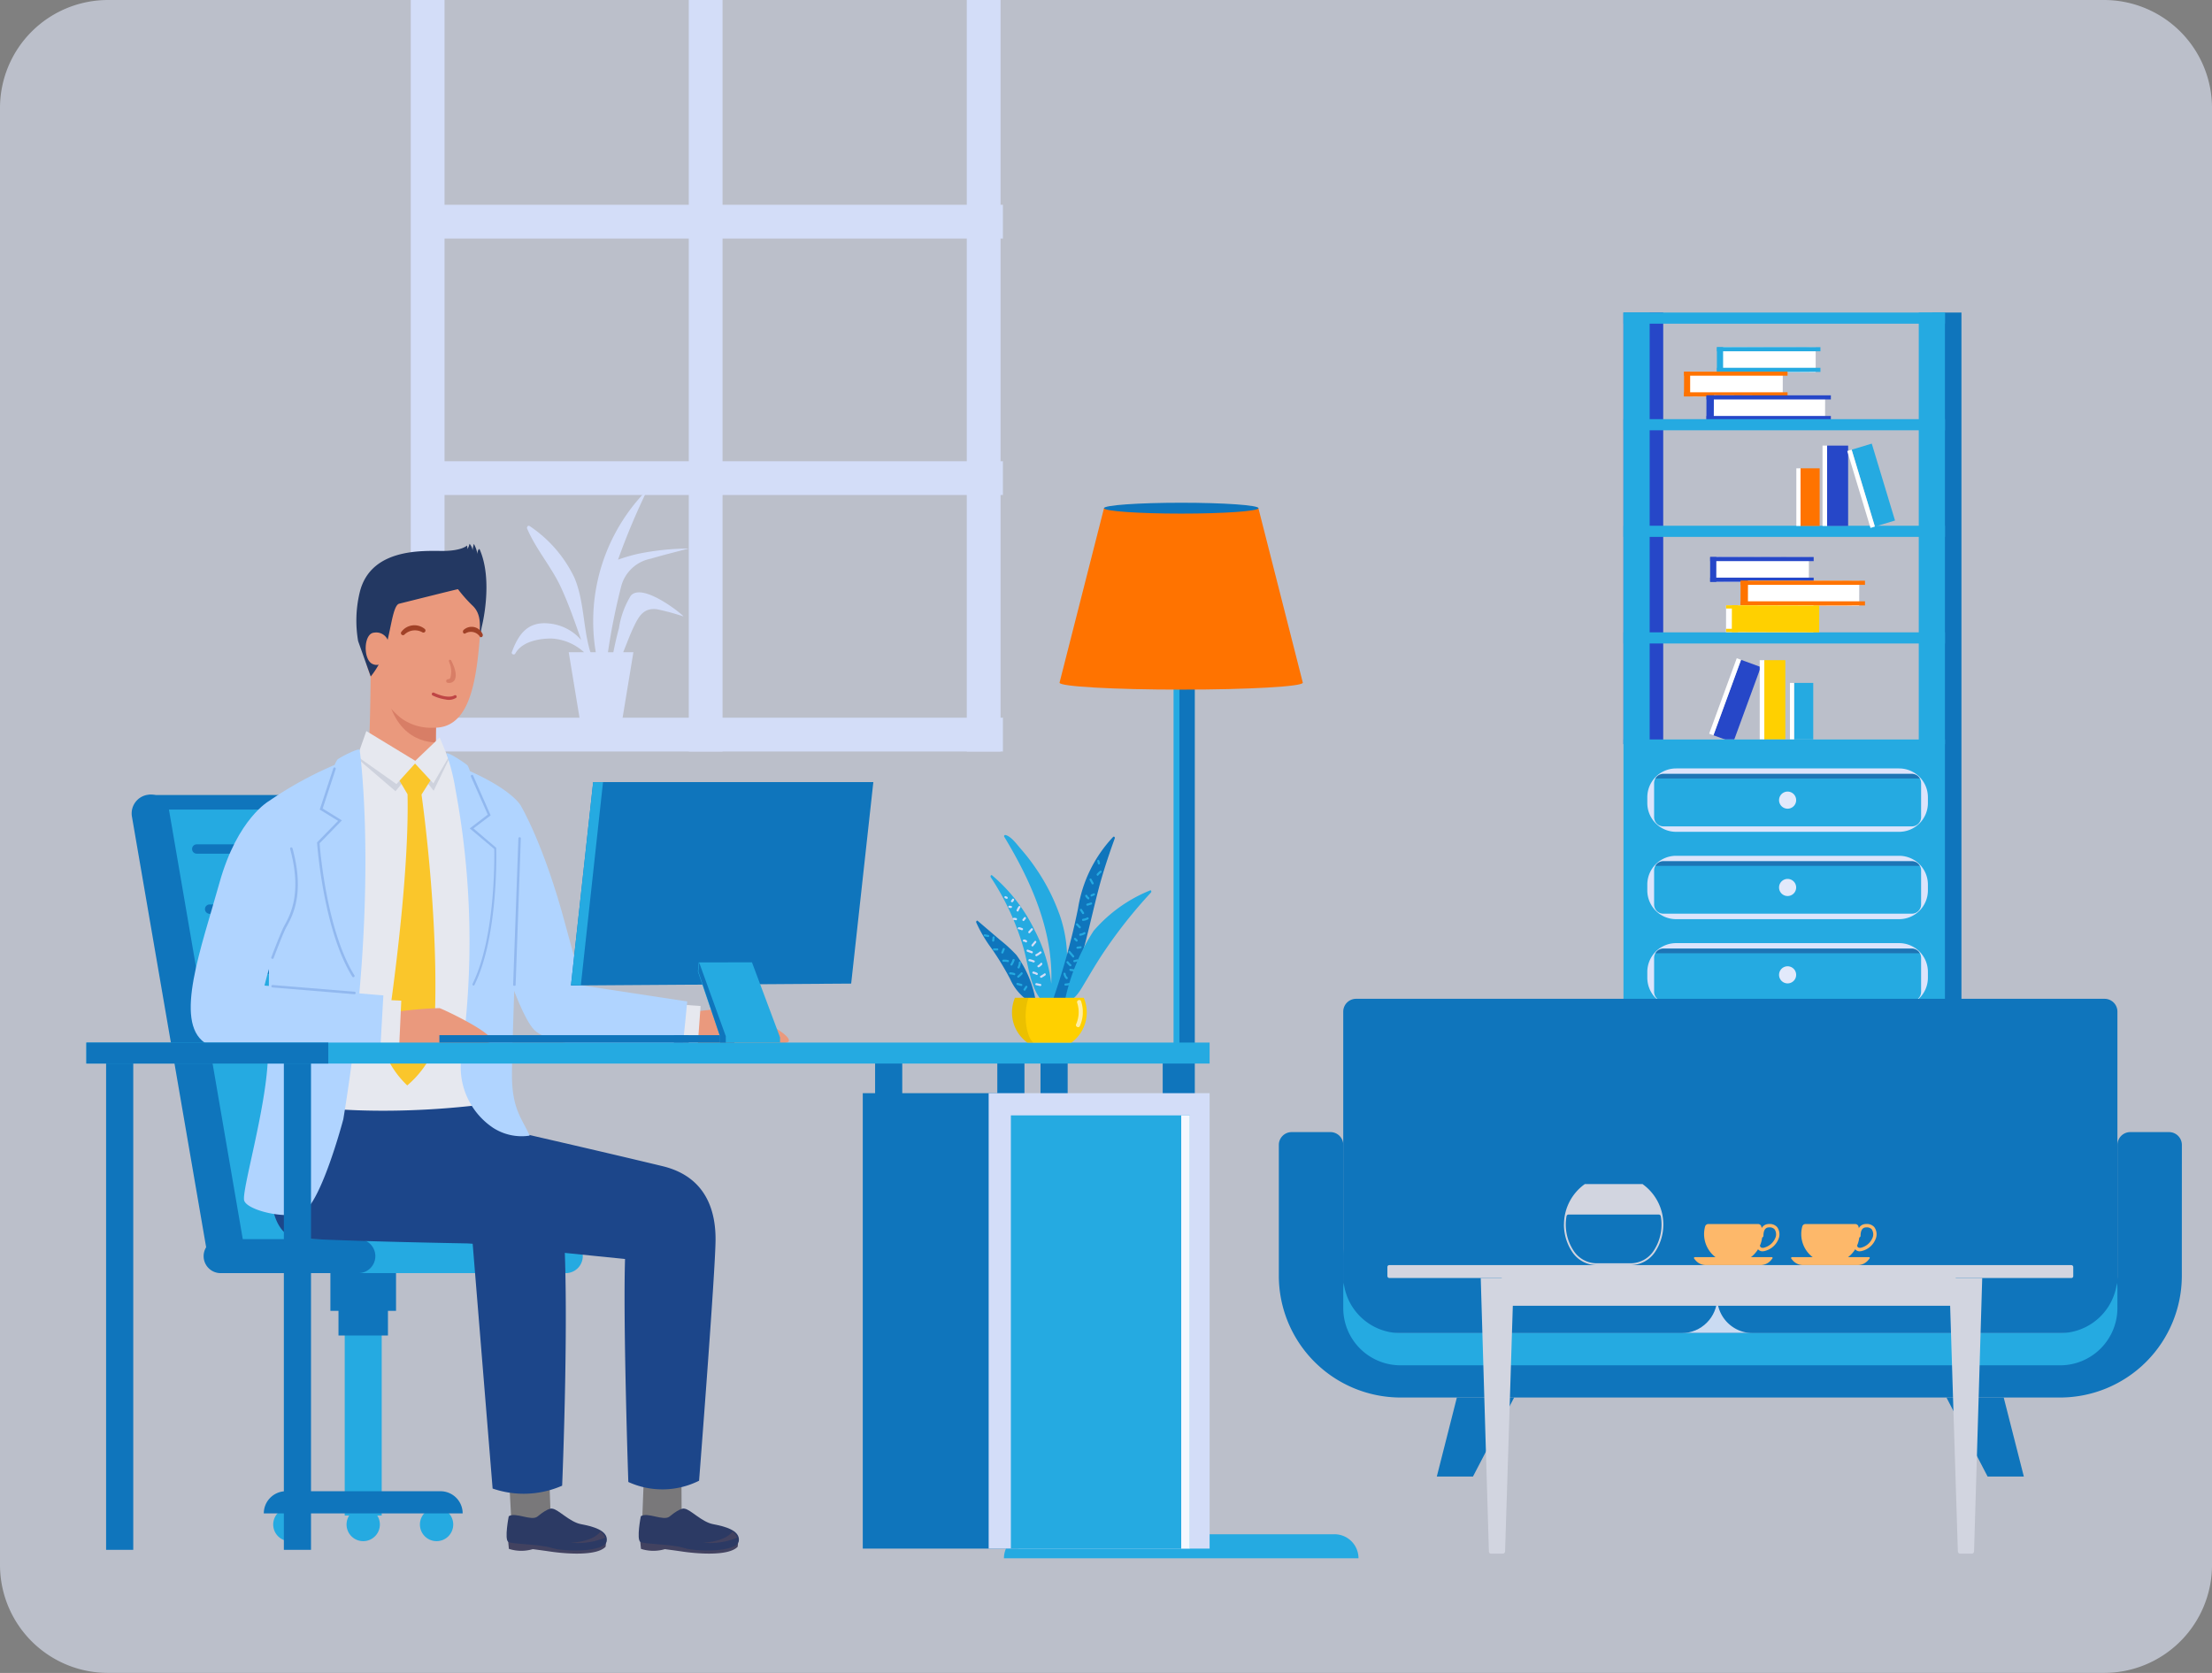 <svg xmlns="http://www.w3.org/2000/svg" xmlns:xlink="http://www.w3.org/1999/xlink" width="189.565" height="143.38" viewBox="0 0 189.565 143.38"><rect x="0" y="0" width="189.565" height="143.38" fill="#808080" stroke="none"/><defs><clipPath id="a"><rect width="189.565" height="143.38" fill="none"/></clipPath><clipPath id="d"><path d="M94.611,43.554,90.8,58.512c0,.329,4.668.592,10.428.592s10.422-.263,10.422-.592l-3.807-14.958Z" fill="none"/></clipPath><linearGradient id="e" x1="-4.355" y1="6.42" x2="-4.307" y2="6.42" gradientUnits="objectBoundingBox"><stop offset="0" stop-color="#ffd000"/><stop offset="1" stop-color="#ff7300"/></linearGradient><clipPath id="g"><rect width="2.127" height="7.934" transform="matrix(0.004, -1, 1, 0.004, 144.316, 33.978)" fill="none"/></clipPath><linearGradient id="h" x1="-18.178" y1="51.754" x2="-18.052" y2="51.754" xlink:href="#e"/><clipPath id="j"><rect width="8.869" height="0.352" transform="translate(144.322 31.851)" fill="none"/></clipPath><linearGradient id="k" x1="-16.273" y1="316.846" x2="-16.16" y2="316.846" xlink:href="#e"/><clipPath id="l"><rect width="8.869" height="0.352" transform="translate(144.322 33.619)" fill="none"/></clipPath><linearGradient id="m" x1="-16.273" y1="311.83" x2="-16.16" y2="311.83" xlink:href="#e"/><clipPath id="o"><rect width="1.801" height="6.887" transform="translate(151.199 56.583)" fill="none"/></clipPath><linearGradient id="p" x1="-83.952" y1="12.603" x2="-83.397" y2="12.603" gradientUnits="objectBoundingBox"><stop offset="0" stop-color="#ff7300"/><stop offset="1" stop-color="#ffd000"/></linearGradient><clipPath id="r"><rect width="1.64" height="4.939" transform="translate(154.302 40.138)" fill="none"/></clipPath><linearGradient id="s" x1="-94.087" y1="20.903" x2="-93.477" y2="20.903" xlink:href="#e"/><clipPath id="u"><rect width="2.127" height="9.535" transform="matrix(0.003, -1, 1, 0.003, 149.161, 51.899)" fill="none"/></clipPath><linearGradient id="v" x1="-15.634" y1="43.438" x2="-15.529" y2="43.438" xlink:href="#e"/><clipPath id="x"><rect width="10.66" height="0.353" transform="translate(149.167 49.771)" fill="none"/></clipPath><linearGradient id="y" x1="-13.993" y1="265.184" x2="-13.899" y2="265.184" xlink:href="#e"/><clipPath id="z"><rect width="10.66" height="0.352" transform="translate(149.167 51.539)" fill="none"/></clipPath><linearGradient id="aa" x1="-13.993" y1="260.92" x2="-13.899" y2="260.92" xlink:href="#e"/><clipPath id="ac"><rect width="2.298" height="7.486" transform="translate(148.414 54.174) rotate(-89.832)" fill="none"/></clipPath><linearGradient id="ad" x1="-19.812" y1="39.441" x2="-19.679" y2="39.441" xlink:href="#p"/><clipPath id="ae"><rect width="1.026" height="0.276" transform="translate(147.922 51.876)" fill="none"/></clipPath><linearGradient id="af" x1="-144.173" y1="331.544" x2="-143.199" y2="331.544" xlink:href="#p"/><clipPath id="ag"><rect width="1.026" height="0.277" transform="translate(147.922 53.892)" fill="none"/></clipPath><linearGradient id="ah" x1="-144.173" y1="323.061" x2="-143.199" y2="323.061" xlink:href="#p"/><clipPath id="aj"><rect width="22.668" height="0.396" transform="translate(141.861 66.327)" fill="none"/></clipPath><clipPath id="ak"><rect width="22.668" height="0.397" transform="translate(141.861 73.813)" fill="none"/></clipPath><clipPath id="al"><rect width="22.668" height="0.397" transform="translate(141.861 81.299)" fill="none"/></clipPath><clipPath id="am"><rect width="66.341" height="4.304" transform="translate(115.114 109.951)" fill="none"/></clipPath><clipPath id="an"><path d="M86.98,85.516a3.2,3.2,0,0,0,1.071,3.847H91.81a3.206,3.206,0,0,0,1.254-1.923,3.242,3.242,0,0,0,.071-.673,3.214,3.214,0,0,0-.254-1.251Z" fill="none"/></clipPath><linearGradient id="ao" x1="-13.534" y1="15.041" x2="-13.378" y2="15.041" xlink:href="#p"/><clipPath id="aq"><rect width="1.845" height="3.846" transform="translate(86.727 85.516)" fill="none"/></clipPath><clipPath id="ar"><rect width="0.59" height="2.328" transform="translate(92.204 85.705)" fill="none"/></clipPath></defs><g clip-path="url(#a)"><g clip-path="url(#a)"><g opacity="0.6"><g clip-path="url(#a)"><path d="M180.311,143.38H9.255A9.255,9.255,0,0,1,0,134.125V9.254A9.255,9.255,0,0,1,9.255,0H180.311a9.255,9.255,0,0,1,9.255,9.254V134.125a9.255,9.255,0,0,1-9.255,9.255" fill="#e2e9fb"/></g></g><path d="M101.229,132.976a.657.657,0,0,1-.657-.657v-82.4a.658.658,0,0,1,1.315,0v82.4a.658.658,0,0,1-.658.657" fill="#25aae1"/><path d="M101.735,132.976a.658.658,0,0,1-.658-.657v-82.4a.658.658,0,0,1,1.316,0v82.4a.658.658,0,0,1-.658.657" fill="#0f75bc"/></g><g clip-path="url(#d)"><rect width="20.85" height="15.55" transform="translate(90.804 43.554)" fill="url(#e)"/></g><g clip-path="url(#a)"><path d="M107.85,43.554c0,.257-2.964.465-6.621.465s-6.62-.208-6.62-.465,2.964-.466,6.62-.466,6.621.208,6.621.466" fill="#0f75bc"/><path d="M116.421,133.553H86.037a2.057,2.057,0,0,1,2.058-2.058h26.267a2.058,2.058,0,0,1,2.059,2.058" fill="#25aae1"/><path d="M35.987,130.659a1.427,1.427,0,1,0,1.426-1.426,1.427,1.427,0,0,0-1.426,1.426" fill="#25aae1"/><path d="M29.7,130.659a1.427,1.427,0,1,0,1.426-1.426,1.426,1.426,0,0,0-1.426,1.426" fill="#25aae1"/><path d="M23.414,130.659a1.427,1.427,0,1,0,1.426-1.426,1.427,1.427,0,0,0-1.426,1.426" fill="#25aae1"/><rect width="3.17" height="20.421" transform="translate(29.542 109.472)" fill="#25aae1"/><rect width="5.624" height="5.468" transform="translate(28.315 106.88)" fill="#0f75bc"/><rect width="4.239" height="5.468" transform="translate(29.008 108.993)" fill="#0f75bc"/><path d="M22.6,129.708H39.649a1.9,1.9,0,0,0-1.9-1.9H24.507a1.9,1.9,0,0,0-1.9,1.9" fill="#0f75bc"/><path d="M12.781,68.137l.211,1.247,6.447,37.484H36.744L30.468,70.359a2.672,2.672,0,0,0-2.63-2.222Z" fill="#0f75bc"/><path d="M12.992,69.384l6.447,37.484H35.778L29.713,71.6a2.665,2.665,0,0,0-2.629-2.217Z" fill="#25aae1"/><path d="M17.745,107.354l3.175-.485-6.426-37.39a1.614,1.614,0,1,0-3.181.544Z" fill="#0f75bc"/><path d="M48.487,109.115H28.313a1.455,1.455,0,1,1,0-2.911H48.487a1.455,1.455,0,1,1,0,2.911" fill="#25aae1"/><path d="M30.711,109.115H18.906a1.455,1.455,0,1,1,0-2.911H30.711a1.455,1.455,0,1,1,0,2.911" fill="#0f75bc"/><path d="M16.861,73.165H27.92a.4.4,0,1,0,0-.8H16.861a.4.4,0,1,0,0,.8" fill="#0f75bc"/><path d="M17.966,78.318h11.06a.4.4,0,1,0,0-.8H17.966a.4.4,0,1,0,0,.8" fill="#0f75bc"/><path d="M19.073,83.471h11.06a.4.4,0,0,0,0-.8H19.073a.4.4,0,0,0,0,.8" fill="#0f75bc"/><path d="M155.073,29.783l-.005,2.127-7.933-.029,0-2.127Z" fill="#25aae1"/><path d="M155.6,29.783,155.6,31.91l-7.933-.029,0-2.127Z" fill="#fff"/><rect width="8.869" height="0.352" transform="translate(147.14 29.755)" fill="#25aae1"/><rect width="8.869" height="0.353" transform="translate(147.14 31.522)" fill="#25aae1"/></g><g clip-path="url(#g)"><rect width="7.939" height="2.155" transform="translate(144.317 31.851)" fill="url(#h)"/></g><g clip-path="url(#a)"><path d="M152.782,31.879l-.005,2.127-7.933-.029,0-2.127Z" fill="#fff"/></g><g clip-path="url(#j)"><rect width="8.869" height="0.352" transform="translate(144.322 31.851)" fill="url(#k)"/></g><g clip-path="url(#l)"><rect width="8.869" height="0.352" transform="translate(144.322 33.619)" fill="url(#m)"/></g><g clip-path="url(#a)"><rect width="2.127" height="9.536" transform="translate(146.236 36.01) rotate(-89.838)" fill="#2647c8"/><rect width="2.127" height="9.535" transform="translate(146.869 36.008) rotate(-89.811)" fill="#fff"/><rect width="10.66" height="0.353" transform="translate(146.242 33.882)" fill="#2647c8"/><rect width="10.66" height="0.352" transform="translate(146.242 35.651)" fill="#2647c8"/><rect width="6.887" height="1.801" transform="translate(146.839 63.018) rotate(-69.894)" fill="#2647c8"/><rect width="6.887" height="0.393" transform="translate(146.471 62.883) rotate(-69.906)" fill="#fff"/></g><g clip-path="url(#o)"><rect width="1.801" height="6.887" transform="translate(151.199 56.583)" fill="url(#p)"/></g><g clip-path="url(#a)"><rect width="0.393" height="6.887" transform="translate(150.806 56.583)" fill="#fff"/><rect width="1.64" height="4.94" transform="translate(153.752 58.53)" fill="#25aae1"/><rect width="0.358" height="4.94" transform="translate(153.394 58.53)" fill="#fff"/><rect width="27.55" height="24.142" transform="translate(139.91 63.376)" fill="#bed0e2"/><rect width="3.407" height="36.992" transform="translate(139.128 26.786)" fill="#2647c8"/><rect width="2.496" height="60.731" transform="translate(165.597 26.787)" fill="#0f75bc"/><rect width="27.55" height="24.142" transform="translate(139.129 63.376)" fill="#25aae1"/><rect width="2.244" height="36.992" transform="translate(164.435 26.786)" fill="#25aae1"/><rect width="2.244" height="36.992" transform="translate(139.129 26.786)" fill="#25aae1"/><rect width="27.55" height="0.955" transform="translate(139.129 26.787)" fill="#25aae1"/><rect width="27.55" height="0.954" transform="translate(139.129 35.924)" fill="#25aae1"/><rect width="27.55" height="0.955" transform="translate(139.129 45.06)" fill="#25aae1"/><rect width="27.55" height="0.955" transform="translate(139.129 54.196)" fill="#25aae1"/><rect width="1.801" height="6.886" transform="translate(156.581 38.191)" fill="#2647c8"/><rect width="0.393" height="6.886" transform="translate(156.188 38.191)" fill="#fff"/><rect width="1.801" height="6.886" transform="translate(158.684 38.541) rotate(-16.815)" fill="#25aae1"/><rect width="0.394" height="6.886" transform="translate(158.306 38.656) rotate(-16.825)" fill="#fff"/></g><g clip-path="url(#r)"><rect width="1.64" height="4.939" transform="translate(154.302 40.138)" fill="url(#s)"/></g><g clip-path="url(#a)"><rect width="0.358" height="4.939" transform="translate(153.944 40.138)" fill="#fff"/><path d="M154.494,47.768l-.005,2.127-7.933-.029,0-2.127Z" fill="#2647c8"/><rect width="2.127" height="7.933" transform="translate(147.082 49.869) rotate(-89.838)" fill="#fff"/><rect width="8.869" height="0.352" transform="translate(146.56 47.74)" fill="#2647c8"/><rect width="8.869" height="0.353" transform="translate(146.56 49.507)" fill="#2647c8"/></g><g clip-path="url(#u)"><rect width="9.541" height="2.155" transform="translate(149.161 49.771)" fill="url(#v)"/></g><g clip-path="url(#a)"><rect width="2.127" height="9.536" transform="translate(149.794 51.899) rotate(-89.838)" fill="#fff"/></g><g clip-path="url(#x)"><rect width="10.66" height="0.353" transform="translate(149.167 49.771)" fill="url(#y)"/></g><g clip-path="url(#z)"><rect width="10.66" height="0.352" transform="translate(149.167 51.539)" fill="url(#aa)"/></g><g clip-path="url(#a)"><rect width="2.298" height="7.485" transform="matrix(0.002, -1, 1, 0.002, 147.918, 54.177)" fill="#fff"/></g><g clip-path="url(#ac)"><rect width="7.491" height="2.32" transform="translate(148.414 51.876)" fill="url(#ad)"/></g><g clip-path="url(#ae)"><rect width="1.026" height="0.276" transform="translate(147.922 51.876)" fill="url(#af)"/></g><g clip-path="url(#ag)"><rect width="1.026" height="0.277" transform="translate(147.922 53.892)" fill="url(#ah)"/></g><g clip-path="url(#a)"><path d="M143.641,71.292h19.11a2.468,2.468,0,0,0,2.468-2.468v-.495a2.469,2.469,0,0,0-2.469-2.469H143.64a2.468,2.468,0,0,0-2.468,2.469v.494a2.469,2.469,0,0,0,2.469,2.469" fill="#dce4fb"/><path d="M141.755,67.116v2.92a.792.792,0,0,0,.793.789h21.294a.792.792,0,0,0,.793-.789v-2.92a.784.784,0,0,0-.106-.393.8.8,0,0,0-.687-.4H142.548a.8.8,0,0,0-.687.4.784.784,0,0,0-.106.393" fill="#25aae1"/><g opacity="0.36"><g clip-path="url(#aj)"><path d="M141.861,66.723h22.668a.8.8,0,0,0-.687-.4H142.548a.8.8,0,0,0-.687.4" fill="#0e1766"/></g></g><path d="M152.462,68.576a.733.733,0,1,1,.734.734.733.733,0,0,1-.734-.734" fill="#e2e9fb"/><path d="M143.639,78.778h19.112a2.468,2.468,0,0,0,2.468-2.468v-.494a2.468,2.468,0,0,0-2.469-2.469H143.64a2.468,2.468,0,0,0-2.469,2.468v.495a2.468,2.468,0,0,0,2.468,2.468" fill="#dce4fb"/><path d="M141.755,74.6v2.919a.792.792,0,0,0,.793.79h21.294a.792.792,0,0,0,.793-.79V74.6a.784.784,0,0,0-.106-.393.8.8,0,0,0-.687-.4H142.548a.8.8,0,0,0-.687.4.784.784,0,0,0-.106.393" fill="#25aae1"/><g opacity="0.36"><g clip-path="url(#ak)"><path d="M141.861,74.21h22.668a.8.8,0,0,0-.687-.4H142.548a.8.8,0,0,0-.687.4" fill="#0e1766"/></g></g><path d="M152.462,76.062a.733.733,0,1,1,.734.733.733.733,0,0,1-.734-.733" fill="#e2e9fb"/><path d="M143.64,86.264h19.111a2.468,2.468,0,0,0,2.468-2.469V83.3a2.468,2.468,0,0,0-2.468-2.468h-19.11a2.468,2.468,0,0,0-2.469,2.469V83.8a2.468,2.468,0,0,0,2.468,2.468" fill="#dce4fb"/><path d="M141.755,82.089v2.92a.792.792,0,0,0,.793.789h21.294a.792.792,0,0,0,.793-.789v-2.92a.778.778,0,0,0-.106-.392.8.8,0,0,0-.687-.4H142.548a.8.8,0,0,0-.687.4.778.778,0,0,0-.106.392" fill="#25aae1"/><g opacity="0.36"><g clip-path="url(#al)"><path d="M141.861,81.7h22.668a.8.8,0,0,0-.687-.4H142.548a.8.8,0,0,0-.687.4" fill="#0e1766"/></g></g><path d="M152.462,83.549a.733.733,0,1,1,.734.734.733.733,0,0,1-.734-.734" fill="#e2e9fb"/><path d="M181.458,114.256H115.114V86.705a1.1,1.1,0,0,1,1.1-1.1h64.146a1.1,1.1,0,0,1,1.1,1.1Z" fill="#0f75bc"/><g style="mix-blend-mode:multiply;isolation:isolate"><g clip-path="url(#am)"><rect width="66.341" height="4.304" transform="translate(115.114 109.951)" fill="#cadbf2"/></g></g><rect width="32.046" height="9.609" rx="3.041" transform="translate(115.115 104.646)" fill="#0f75bc"/><path d="M3.041,0H31.256A3.042,3.042,0,0,1,34.3,3.042V6.568a3.041,3.041,0,0,1-3.041,3.041H3.041A3.041,3.041,0,0,1,0,6.568V3.041A3.041,3.041,0,0,1,3.041,0Z" transform="translate(147.16 104.646)" fill="#0f75bc"/><path d="M186.979,109.348a10.44,10.44,0,0,1-10.428,10.428H120.022a10.44,10.44,0,0,1-10.428-10.428V98.128a1.1,1.1,0,0,1,1.1-1.1h3.322a1.1,1.1,0,0,1,1.1,1.1v11.22a4.907,4.907,0,0,0,4.908,4.907h56.529a4.913,4.913,0,0,0,4.908-4.907V98.128a1.1,1.1,0,0,1,1.1-1.1h3.322a1.1,1.1,0,0,1,1.1,1.1Z" fill="#0f75bc"/><path d="M176.551,117.016a4.907,4.907,0,0,0,4.907-4.907v-1.661a3.128,3.128,0,0,0-.042-.487,4.913,4.913,0,0,1-4.865,4.295h-56.53a4.906,4.906,0,0,1-4.865-4.294,3.114,3.114,0,0,0-.042.486v1.661a4.907,4.907,0,0,0,4.907,4.907Z" fill="#25aae1"/><path d="M173.44,126.549h-3.105l-3.527-6.773h4.907Z" fill="#0f75bc"/><path d="M123.132,126.549h3.1l3.527-6.773h-4.907Z" fill="#0f75bc"/><rect width="38.898" height="2.933" transform="translate(128.7 108.98)" fill="#d2d5e0"/><path d="M127.774,133.158a.177.177,0,0,1-.177-.172l-.7-23.452h2.824l-.738,23.431a.2.2,0,0,1-.2.193Zm39.275-23.624.737,23.431a.2.2,0,0,0,.2.193h.987a.2.2,0,0,0,.2-.193l.7-23.431Z" fill="#d2d5e0"/><rect width="58.778" height="1.108" rx="0.157" transform="translate(118.897 108.426)" fill="#d2d5e0"/><path d="M151.066,107.246a.5.5,0,0,1-.483-.3.146.146,0,0,1,.267-.119c.018.04.064.144.278.117a1.431,1.431,0,0,0,1.053-.947.788.788,0,0,0-.1-.636.57.57,0,0,0-.458-.166c-.123,0-.5,0-.5.731a.147.147,0,0,1-.293,0c0-.89.494-1.023.788-1.023a.842.842,0,0,1,.682.27,1.046,1.046,0,0,1,.162.873,1.7,1.7,0,0,1-1.306,1.189.83.83,0,0,1-.1.006" fill="#fdb86a"/><path d="M147.054,107.773a.763.763,0,0,0,.453.149h2.055a.766.766,0,0,0,.454-.149,2.489,2.489,0,0,0,1.014-2.005,2.448,2.448,0,0,0-.088-.651.285.285,0,0,0-.275-.209H146.4a.284.284,0,0,0-.275.209,2.447,2.447,0,0,0-.088.651,2.486,2.486,0,0,0,1.014,2.005" fill="#fdb86a"/><path d="M145.248,107.745a.077.077,0,0,0-.061.125c.038.05.078.1.118.146a1.174,1.174,0,0,0,.893.411h4.674a1.178,1.178,0,0,0,.892-.411c.045-.053.089-.107.131-.162a.068.068,0,0,0,.007-.071.069.069,0,0,0-.061-.038Z" fill="#fdb86a"/><path d="M159.391,107.246a.5.5,0,0,1-.483-.3.146.146,0,1,1,.267-.119c.018.04.064.144.278.117a1.431,1.431,0,0,0,1.053-.947.784.784,0,0,0-.1-.636.57.57,0,0,0-.458-.166c-.123,0-.5,0-.5.731a.147.147,0,0,1-.293,0c0-.89.494-1.023.788-1.023a.842.842,0,0,1,.682.27,1.046,1.046,0,0,1,.162.873,1.7,1.7,0,0,1-1.306,1.189.829.829,0,0,1-.1.006" fill="#fdb86a"/><path d="M155.379,107.773a.764.764,0,0,0,.453.149h2.055a.762.762,0,0,0,.454-.149,2.489,2.489,0,0,0,1.014-2.005,2.447,2.447,0,0,0-.088-.651.285.285,0,0,0-.275-.209h-4.264a.284.284,0,0,0-.275.209,2.447,2.447,0,0,0-.088.651,2.486,2.486,0,0,0,1.014,2.005" fill="#fdb86a"/><path d="M153.574,107.745a.077.077,0,0,0-.062.125c.038.05.078.1.118.146a1.175,1.175,0,0,0,.893.411H159.2a1.177,1.177,0,0,0,.892-.411c.045-.053.089-.107.131-.162a.068.068,0,0,0,.007-.071.069.069,0,0,0-.061-.038Z" fill="#fdb86a"/><path d="M134.027,104.947a4.234,4.234,0,0,0,.72,2.367,2.518,2.518,0,0,0,2.09,1.112h2.9a2.523,2.523,0,0,0,2.09-1.112,4.251,4.251,0,0,0-1.088-5.846h-4.9a4.248,4.248,0,0,0-1.808,3.479" fill="#d2d5e0"/><path d="M135.389,98.762a.172.172,0,0,0-.181.236l.459,1.142a2.291,2.291,0,0,1,.164.85v.478h4.91v-1.8a.28.28,0,0,0-.246-.277Z" fill="#0f75bc"/><path d="M143.991,105.476a.334.334,0,0,1-.334-.334c0-1.929-1.35-3.767-1.755-3.8H135.83a.334.334,0,0,1,0-.668H141.9c.956,0,2.421,2.4,2.421,4.467a.334.334,0,0,1-.334.334" fill="#0f75bc"/><path d="M142.324,104.237a.174.174,0,0,0-.171-.143h-7.735a.174.174,0,0,0-.171.143,4,4,0,0,0-.064.71,4.072,4.072,0,0,0,.694,2.28,2.357,2.357,0,0,0,1.96,1.044h2.9a2.357,2.357,0,0,0,1.96-1.044,4.072,4.072,0,0,0,.694-2.28,4,4,0,0,0-.064-.71" fill="#0f75bc"/><rect width="50.172" height="2.894" transform="translate(35.778 17.55)" fill="#d3ddf8"/><rect width="50.172" height="2.895" transform="translate(35.778 39.531)" fill="#d3ddf8"/><rect width="50.172" height="2.894" transform="translate(35.778 61.513)" fill="#d3ddf8"/><rect width="2.894" height="64.407" transform="translate(35.202)" fill="#d3ddf8"/><rect width="2.894" height="64.407" transform="translate(59.027)" fill="#d3ddf8"/><rect width="2.894" height="64.407" transform="translate(82.852)" fill="#d3ddf8"/><path d="M54.051,51.064a7.462,7.462,0,0,0-1.007,2.774c-.188.683-.343,1.372-.482,2.065H52.1a54.983,54.983,0,0,1,1.136-5.652,3.254,3.254,0,0,1,2.511-2.362c1.082-.318,2.181-.586,3.271-.877a22.394,22.394,0,0,0-4.37.461,14.779,14.779,0,0,0-1.682.494A58.11,58.11,0,0,1,55.5,41.942,16.017,16.017,0,0,0,51.058,55.9h-.439l-.042-.06c-.617-2.068-.506-4.3-1.343-6.312a11.035,11.035,0,0,0-3.84-4.437c-.145-.108-.273.091-.218.218.78,1.813,2.094,3.284,2.911,5.062.665,1.448,1.194,2.973,1.723,4.487a4.154,4.154,0,0,0-2.7-1.416c-1.841-.218-2.656.852-3.245,2.451-.064.174.206.278.291.124.572-1.031,2.013-1.291,3.1-1.292A4.506,4.506,0,0,1,50.051,55.9H48.739l1.011,6.139h3.519L54.281,55.9h-.874c.293-.7.543-1.418.871-2.108.431-.91.852-1.741,2.038-1.571a19.727,19.727,0,0,1,2.243.607c.2.054-3.463-2.993-4.508-1.767" fill="#d3ddf8"/><path d="M59.479,86.716a33.424,33.424,0,0,1,3.675-.314c.359.105,4.785,2.2,4.433,2.84s-8.513.269-8.513.269a2.6,2.6,0,0,1,.4-2.795" fill="#ea997d"/><rect width="4.019" height="2.327" transform="matrix(0.073, -0.997, 0.997, 0.073, 57.427, 90.061)" fill="#e6e8ef"/><path d="M44.635,69.061s1.988,3.284,3.854,10.325c.826,3.116,1.453,5.082,1.453,5.082l8.952,1.365s-.264,2.821-.476,4.619c0,0-10.843-.305-12.641-2.188-1.643-1.719-3.956-10.329-3.956-10.329s-.056-6.6,2.814-8.874" fill="#b0d4ff"/><path d="M58.4,126.908l.018,3.438-3.384-.02.132-3.418Z" fill="#79787a"/><path d="M54.853,131.947l.077.8a3.446,3.446,0,0,0,2.047.025s.84.109,1.534.211c1.141.169,3.937.421,4.707-.421,0,0,.02-.176.03-.321Z" fill="#424260"/><path d="M54.919,129.946s-.39,1.982-.043,2.2,2.6.175,3.738.525,4.553.36,4.7-.585-1.264-1.275-2.219-1.459-1.924-1.26-2.428-1.322c0,0-.274-.164-1.284.669-.514.423-1.884-.4-2.46-.024" fill="#2c3a64"/><path d="M62.771,131.258s-.45.837-2.523.962a6.09,6.09,0,0,0,2.935-.436,1.351,1.351,0,0,0-.412-.526" fill="#424260"/><path d="M47.08,126.908l.124,3.438-3.384-.02-.185-3.418Z" fill="#79787a"/><path d="M43.534,131.947l.077.8a3.446,3.446,0,0,0,2.047.025s.84.109,1.534.211c1.141.169,3.937.421,4.707-.421,0,0,.02-.176.03-.321Z" fill="#424260"/><path d="M43.6,129.946s-.39,1.982-.043,2.2,2.6.175,3.738.525,4.553.36,4.7-.585-1.264-1.275-2.219-1.459-1.924-1.26-2.428-1.322c0,0-.274-.164-1.284.669-.514.423-1.884-.4-2.46-.024" fill="#2c3a64"/><path d="M51.452,131.258s-.45.837-2.523.962a6.09,6.09,0,0,0,2.935-.436,1.351,1.351,0,0,0-.412-.526" fill="#424260"/><path d="M42.985,94.327l.888,2.608s7.42,1.69,12.9,3.011c3.95.951,4.561,4.142,4.549,6.328-.015,2.684-1.411,20.632-1.411,20.632a7.025,7.025,0,0,1-6.064.109s-.459-13.442-.282-19.11l-17.71-1.8s-3.567-1.62-4.152-11.775Z" fill="#1c468a"/><path d="M23.765,94.327s-2.37,11.532,1.808,11.8,14.932.45,14.932.45l1.711,21a8.194,8.194,0,0,0,5.959-.244s.683-16.182.035-23.269c-.587-6.426-8.607-6.179-11.807-6.39l-.463-3.342Z" fill="#1c468a"/><path d="M37.581,57.061s-.353,6.558-.188,7.263,1.324,1.525,3.636,2.766a8.6,8.6,0,0,1-6.8,2.714c-4.4-.205-5.623-2.072-6.3-3.094,0,0,3.521-1.214,3.652-2.4.157-1.424.192-7.4.192-7.4Z" fill="#ea997d"/><path d="M32.936,56.94l4.646.12s-.245,4.6-.235,6.572c-1.511-.027-4.424-.978-4.411-6.692" fill="#d87e66"/><path d="M31.083,54.305a9.209,9.209,0,0,0,3.23,7.2,4.344,4.344,0,0,0,2.82.865c2.818.073,3.6-3.145,3.952-7.341.522-6.129-1.127-6.531-4.608-6.621-3.878-.1-5.356,1.719-5.394,5.9" fill="#ea997d"/><path d="M41.285,53.729s1.024-3.955-.193-6.676c0,0-.163,0-.174.427a2.774,2.774,0,0,0-.308-.863,2.57,2.57,0,0,0-.107.545,1.071,1.071,0,0,0-.264-.554,1.854,1.854,0,0,1-.175.447,1.9,1.9,0,0,0-.04-.3s-.445.469-2.126.464-6.052-.246-7.04,3.43a10.3,10.3,0,0,0-.166,4.3l1.079,3.031a6.906,6.906,0,0,0,1.085-1.892c.635-1.718.755-4.2,1.356-4.348.986-.243,4.339-1.09,5.034-1.245a12.343,12.343,0,0,0,1.219,1.381c.88.8.618,1.925.646,2.777Z" fill="#233862"/><path d="M33.238,54.874a1.071,1.071,0,0,0-1.169-.653c-.915.056-.967,2.265-.174,2.672s1.391-.607,1.391-.607Z" fill="#ea997d"/><path d="M41.224,54.612a.128.128,0,0,0,.1-.043.207.207,0,0,0,.017-.252,1.015,1.015,0,0,0-1.586-.348.211.211,0,0,0-.07.238.134.134,0,0,0,.194.083.925.925,0,0,1,1.24.26.135.135,0,0,0,.107.062" fill="#a04127"/><path d="M34.533,54.439a.176.176,0,0,1-.118-.049.179.179,0,0,1-.007-.252,1.393,1.393,0,0,1,1.963-.256.186.186,0,0,1,.072.242.18.18,0,0,1-.242.072,1.287,1.287,0,0,0-1.534.187.176.176,0,0,1-.134.056" fill="#a04127"/><path d="M38.411,58.53a.57.57,0,0,0,.549-.247c.306-.569-.222-1.513-.27-1.629-.034-.08-.086-.128-.166-.1s-.053.139-.019.22a1.953,1.953,0,0,1,.083,1.335.216.216,0,0,1-.2.1.16.16,0,0,0-.148.166c0,.152.162.148.167.148" fill="#d87e66"/><path d="M38.217,59.957A1.18,1.18,0,0,0,39.1,59.8a.132.132,0,0,0-.17-.2c-.012.009-.482.347-1.739-.232a.132.132,0,1,0-.111.24,3.763,3.763,0,0,0,1.138.348" fill="#bf4545"/><path d="M31.192,64.606a6.833,6.833,0,0,0,7.049.279s3.323,2.814,5.363,4.2c0,0,.092,19.172-.619,25.356,0,0-10.017,1.7-19.221,0,0,0-.363-24.95-.231-25.966a85.4,85.4,0,0,1,7.659-3.865" fill="#e6e8ef"/><path d="M35.563,65.79l-1.669,2.023L30.5,64.9c.235-.1.466-.2.688-.293a10.751,10.751,0,0,0,4.371,1.185" fill="#ced2dd"/><path d="M35.609,65.79a4.99,4.99,0,0,0,2.555-.926,3,3,0,0,0,.3.21l-1.3,2.7Z" fill="#ced2dd"/><path d="M36.987,66.731,36.124,68.1s1.829,12.674.953,22.09A8.437,8.437,0,0,1,34.9,93.027a8.176,8.176,0,0,1-1.984-2.967s2.2-13.6,2.009-21.986l-.783-1.33,1.445-1.538Z" fill="#fac62b"/><path d="M31.394,62.656l4.193,2.55,2.091-2,.733,1.755L37.139,67.14l-1.571-1.7L33.977,67.2l-3.35-2.365Z" fill="#e6e8ef"/><path d="M38.255,64.591a17.44,17.44,0,0,1,.782,3.093,71.041,71.041,0,0,1,.5,22.944,6.262,6.262,0,0,0,2.715,6.029,4.512,4.512,0,0,0,3.137.674c-.622-1.425-1.512-2.227-1.515-5.187s.762-23.084.762-23.084-.641-1.295-4.359-2.965a3.3,3.3,0,0,0-.188-.463c-.085-.15-1.784-1.272-1.833-1.041" fill="#b0d4ff"/><path d="M40.591,84.467c.039,0,.056-.021.074-.058,2.087-4.232,1.861-11.627,1.859-11.7v-.047L40.576,71l1.473-1.117-1.5-3.409a.1.1,0,0,0-.137-.054.106.106,0,0,0-.053.14L41.8,69.818,40.257,71l2.1,1.766c.014.637.118,7.545-1.858,11.554a.106.106,0,0,0,.1.152" fill="#91b8ef"/><path d="M30.823,64.276s1.769,12.389-1.4,31.645c0,0-2.009,7.638-3.672,8.091s-4.713-.366-4.835-1.166c-.152-1,1.835-7.707,2.032-11.967.137-2.957.145-22.254.145-22.254a32.078,32.078,0,0,1,5.582-3.066,3.384,3.384,0,0,1,.23-.444c.1-.141,1.889-1.073,1.916-.839" fill="#b0d4ff"/><path d="M30.291,83.753a.108.108,0,0,1-.1-.049C27.7,79.7,27.18,72.318,27.174,72.243l0-.047,1.8-1.842L27.4,69.386l1.167-3.54a.105.105,0,0,1,.133-.068.108.108,0,0,1,.068.134l-1.115,3.382L29.3,70.313l-1.911,1.963c.048.636.622,7.521,2.983,11.316a.106.106,0,0,1-.035.146.1.1,0,0,1-.046.015" fill="#91b8ef"/><path d="M44.082,84.489c.057,0,.1,0,.106-.06l.447-12.577a.1.1,0,0,0-.1-.1.108.108,0,0,0-.11.107l-.449,12.559c0,.058.045.07.1.07Z" fill="#91b8ef"/><path d="M33.986,86.716a33.424,33.424,0,0,1,3.675-.314c.359.105,4.785,2.2,4.433,2.84s-8.513.269-8.513.269a2.6,2.6,0,0,1,.4-2.795" fill="#ea997d"/><rect width="4.02" height="2.327" transform="translate(31.881 89.673) rotate(-87.365)" fill="#e6e8ef"/><path d="M23.095,68.626s-2.741,1.481-4.292,7.052-3.911,11.833-1.267,13.685c1.849,1.294,15.054.6,15.054.6l.263-4.652-10.189-.839c1.269-5.078,2.309-5.288,2.7-7.71.274-1.708-.794-7.251-2.266-8.132" fill="#b0d4ff"/><path d="M30.387,85.209A.106.106,0,0,0,30.4,85l-7.036-.58a.106.106,0,0,0-.018.211l7.036.58h.009" fill="#91b8ef"/><path d="M23.351,82.182a.106.106,0,0,0,.1-.068c.007-.018.675-1.789,1.007-2.492.035-.073.082-.161.137-.262.5-.916,1.524-2.823.472-6.656a.105.105,0,0,0-.13-.074.107.107,0,0,0-.074.13c1.03,3.751.027,5.607-.454,6.5-.057.1-.105.194-.142.272-.336.711-1.007,2.49-1.014,2.508a.1.1,0,0,0,.062.136.1.1,0,0,0,.037.007" fill="#91b8ef"/><rect width="2.327" height="4.654" transform="translate(99.642 90.202)" fill="#0f75bc"/><rect width="2.327" height="4.654" transform="translate(85.468 90.202)" fill="#0f75bc"/><rect width="2.327" height="4.654" transform="translate(89.17 90.202)" fill="#0f75bc"/><rect width="2.327" height="4.654" transform="translate(74.995 90.202)" fill="#0f75bc"/><rect width="13.328" height="39.033" transform="translate(73.938 93.692)" fill="#0f75bc"/><rect width="18.935" height="39.033" transform="translate(84.727 93.692)" fill="#d3ddf8"/><rect width="15.338" height="37.129" transform="translate(86.631 95.596)" fill="#25aae1"/><rect width="0.74" height="37.129" transform="translate(101.229 95.596)" fill="#f5f8ff"/><rect width="2.327" height="42.524" transform="translate(9.093 90.307)" fill="#0f75bc"/><rect width="2.327" height="42.524" transform="translate(24.326 90.307)" fill="#0f75bc"/><rect width="96.261" height="1.798" transform="translate(7.401 89.355)" fill="#25aae1"/><rect width="20.733" height="1.798" transform="translate(7.401 89.355)" fill="#0f75bc"/><rect width="21.368" height="0.635" transform="translate(37.654 88.72)" fill="#0f75bc"/><rect width="5.183" height="0.635" transform="translate(57.753 88.72)" fill="#0f75bc"/><path d="M48.932,84.463,72.944,84.3l1.9-17.27H50.836Z" fill="#0f75bc"/><path d="M64.442,82.478l2.408,6.434v.443H61.708l0-.523-1.9-5.563.074-.784Z" fill="#25aae1"/><path d="M49.775,84.458l-.843-.023,1.9-17.4h.846Z" fill="#25aae1"/><path d="M59.919,82.5,62.2,88.812v.543h-.488l0-.523-1.865-5.563Z" fill="#0f75bc"/><path d="M90.769,78.3a17.028,17.028,0,0,0-1.949-3.805,17.2,17.2,0,0,0-1.372-1.778c-.349-.4-.785-1.027-1.282-1.152a.1.1,0,0,0-.1.156c2.221,3.688,4.213,7.985,4.026,12.589a13.184,13.184,0,0,0-1.406-4.545,14.284,14.284,0,0,0-3.667-4.742c-.091-.077-.167.08-.109.167a22.065,22.065,0,0,1,2.8,6.057c.5,1.735.634,4.086,2.18,5.035a.078.078,0,0,0,.107-.02l.083.114a.082.082,0,0,0,.128,0c1.588-2.307,1.5-5.452.565-8.076" fill="#25aae1"/><path d="M95.391,71.733a11.574,11.574,0,0,0-3.006,6.131,59.145,59.145,0,0,1-2.27,8.154c-.039.105.064.2.126.15a.086.086,0,0,0,.059.067c.9.262,1.4-1.5,1.679-2.208a32.7,32.7,0,0,0,1.162-3.749c.34-1.334.642-2.682.989-4.014.391-1.5.877-2.956,1.4-4.4.041-.111-.06-.21-.142-.129" fill="#0f75bc"/><path d="M98.554,76.318A12.618,12.618,0,0,0,93.73,79.77a17.464,17.464,0,0,0-2.453,5.9l-.048.008c-.115.01-.116.224,0,.213.67-.058,1.113-.624,1.484-1.234.6-.994,1.178-2.006,1.821-2.968a41.6,41.6,0,0,1,4.108-5.2c.064-.068,0-.22-.088-.178" fill="#25aae1"/><path d="M88.744,85.682a9.386,9.386,0,0,0-1.635-3.828,12.438,12.438,0,0,0-1.424-1.309l-1.895-1.62c-.08-.068-.161.06-.124.146A11.843,11.843,0,0,0,84.982,81.3a23.688,23.688,0,0,1,1.59,2.618,4.379,4.379,0,0,0,1.462,1.8c.107.063.727.3.705.028a.109.109,0,0,0,.005-.07" fill="#0f75bc"/></g><g clip-path="url(#an)"><rect width="6.408" height="3.847" transform="translate(86.727 85.516)" fill="url(#ao)"/></g><g clip-path="url(#a)"><g opacity="0.08"><g clip-path="url(#aq)"><path d="M88.15,85.516H86.98a3.02,3.02,0,0,0-.176.553,3.143,3.143,0,0,0-.077.7,3.191,3.191,0,0,0,1.324,2.6h.52c-.629-.457-.922-2.543-.421-3.846"/></g></g><g opacity="0.64"><g clip-path="url(#ar)"><path d="M92.655,85.834c-.054-.225-.4-.13-.347.1a2.562,2.562,0,0,1-.08,1.833c-.11.2.2.386.31.181a2.915,2.915,0,0,0,.117-2.11" fill="#fff"/></g></g><path d="M86.3,76.856l-.113-.045c-.109-.044-.156.132-.049.175l.114.045c.108.043.155-.132.048-.175" fill="#d3ddf8"/><path d="M86.661,77.649l-.136-.024c-.114-.021-.163.153-.048.174l.136.025c.114.021.163-.154.048-.175" fill="#d3ddf8"/><path d="M86.73,77.078a.21.21,0,0,1-.067.1c-.088.077.041.2.128.128a.377.377,0,0,0,.114-.176c.037-.111-.138-.158-.175-.048" fill="#d3ddf8"/><path d="M87.286,77.692a1.813,1.813,0,0,0-.161.293c-.046.106.11.2.157.092a1.866,1.866,0,0,1,.161-.294c.065-.1-.092-.188-.157-.091" fill="#d3ddf8"/><path d="M87.093,78.689a.45.45,0,0,0-.23-.018c-.116.017-.067.192.048.175a.267.267,0,0,1,.134.018c.11.04.157-.135.048-.175" fill="#d3ddf8"/><path d="M87.773,78.623l-.134.16c-.075.089.053.218.128.128l.134-.16c.075-.089-.053-.217-.128-.128" fill="#d3ddf8"/><path d="M87.635,79.562a1.056,1.056,0,0,0-.3-.093c-.114-.016-.163.158-.048.175a.861.861,0,0,1,.252.075c.1.049.2-.107.091-.157" fill="#d3ddf8"/><path d="M88.367,79.58l-.225.251c-.078.086.05.215.128.128l.225-.251c.078-.086-.05-.215-.128-.128" fill="#d3ddf8"/><path d="M87.994,80.618a.319.319,0,0,0-.246-.093c-.116.008-.117.189,0,.182a.139.139,0,0,1,.118.039c.084.081.213-.047.128-.128" fill="#d3ddf8"/><path d="M88.662,80.668l-.25.294c-.075.089.053.218.128.129l.25-.3c.075-.088-.052-.217-.128-.128" fill="#d3ddf8"/><path d="M88.451,81.526l-.364-.132c-.11-.039-.158.136-.048.175l.364.132c.11.039.157-.136.048-.175" fill="#d3ddf8"/><path d="M89.106,81.565a1.759,1.759,0,0,1-.337.223c-.1.054-.012.21.092.157a2,2,0,0,0,.373-.252c.089-.075-.039-.2-.128-.128" fill="#d3ddf8"/><path d="M88.632,82.327a1.675,1.675,0,0,0-.385-.122c-.114-.02-.163.155-.048.175a1.518,1.518,0,0,1,.342.1c.105.047.2-.109.091-.157" fill="#d3ddf8"/><path d="M89.178,82.545a.735.735,0,0,1-.229.193c-.1.055-.011.212.092.156a.856.856,0,0,0,.265-.221c.072-.09-.055-.219-.128-.128" fill="#d3ddf8"/><path d="M88.9,83.393a1.116,1.116,0,0,0-.316-.123c-.114-.024-.163.151-.049.175a.942.942,0,0,1,.273.105.091.091,0,0,0,.092-.157" fill="#d3ddf8"/><path d="M89.492,83.437a2.513,2.513,0,0,1-.317.2c-.1.056-.011.213.092.157a2.514,2.514,0,0,0,.317-.2c.091-.07,0-.228-.092-.157" fill="#d3ddf8"/><path d="M89.177,84.334l-.339-.073c-.114-.024-.162.15-.048.175l.339.073c.114.025.162-.15.048-.175" fill="#d3ddf8"/><path d="M94.266,73.973c-.02-.071-.039-.142-.059-.212a.09.09,0,0,0-.174.048c.019.071.039.141.057.212a.091.091,0,0,0,.176-.048" fill="#25aae1"/><path d="M94.276,74.635A1.513,1.513,0,0,0,94,74.9c-.073.09.055.219.128.128a1.386,1.386,0,0,1,.245-.239c.092-.069,0-.226-.092-.156" fill="#25aae1"/><path d="M93.721,75.668l-.186-.33a.091.091,0,0,0-.157.092l.186.329a.091.091,0,0,0,.157-.091" fill="#25aae1"/><path d="M93.729,76.567l-.213.088c-.106.044-.06.219.048.175l.213-.088c.107-.044.06-.219-.048-.175" fill="#25aae1"/><path d="M93.316,76.911a.526.526,0,0,1-.148-.18c-.054-.1-.21-.012-.156.092a.726.726,0,0,0,.213.245c.093.07.183-.088.091-.157" fill="#25aae1"/><path d="M93.487,77.349l-.331.1a.091.091,0,0,0,.048.175l.331-.1a.091.091,0,0,0-.048-.175" fill="#25aae1"/><path d="M92.895,78.212l-.177-.275c-.063-.1-.22-.007-.157.092l.177.274c.063.1.221.007.157-.091" fill="#25aae1"/><path d="M93.164,78.633a.83.83,0,0,1-.347.112c-.115.01-.116.191,0,.181a1.048,1.048,0,0,0,.439-.136.091.091,0,0,0-.092-.157" fill="#25aae1"/><path d="M92.6,79.409l-.237-.246c-.082-.084-.21.044-.129.128l.238.246c.081.084.209-.044.128-.128" fill="#25aae1"/><path d="M92.89,79.9a.745.745,0,0,1-.314.117c-.115.014-.116.195,0,.181a.971.971,0,0,0,.406-.141c.1-.063.007-.22-.092-.157" fill="#25aae1"/><path d="M92.337,80.551l-.151-.151a.091.091,0,0,0-.128.128l.151.151a.091.091,0,0,0,.128-.128" fill="#25aae1"/><path d="M92.606,81.1l-.272.031c-.115.012-.116.194,0,.181l.272-.03c.115-.014.116-.2,0-.182" fill="#25aae1"/><path d="M92.039,81.908l-.335-.391c-.076-.088-.2.04-.128.129l.335.39c.076.089.2-.04.128-.128" fill="#25aae1"/><path d="M92.31,82.222l-.27.069a.091.091,0,0,0,.048.175l.27-.069a.091.091,0,0,0-.048-.175" fill="#25aae1"/><path d="M91.794,82.666a1.31,1.31,0,0,1-.232-.25c-.067-.094-.225,0-.157.092a1.541,1.541,0,0,0,.261.286c.089.075.217-.053.128-.128" fill="#25aae1"/><path d="M92,83.069l-.272-.036c-.115-.015-.113.166,0,.182L92,83.25c.115.016.114-.166,0-.181" fill="#25aae1"/><path d="M91.483,83.763a.525.525,0,0,1-.158-.309c-.015-.114-.2-.115-.182,0a.727.727,0,0,0,.212.437c.083.082.211-.046.128-.128" fill="#25aae1"/><path d="M92.04,84.092a1.668,1.668,0,0,1-.733.2c-.117.006-.117.187,0,.182a1.892,1.892,0,0,0,.825-.228c.1-.056.011-.213-.092-.157" fill="#25aae1"/><path d="M84.712,80.135l-.3-.061c-.114-.022-.163.152-.049.175l.3.061c.114.023.162-.152.048-.175" fill="#25aae1"/><path d="M85.056,80.344c-.009.091-.019.182-.029.272-.012.116.169.115.181,0,.01-.09.02-.181.029-.272.013-.116-.169-.115-.181,0" fill="#25aae1"/><path d="M85.473,81.28h-.3a.091.091,0,0,0,0,.181h.3a.091.091,0,0,0,0-.181" fill="#25aae1"/><path d="M85.931,81.317l-.12.3c-.042.108.133.155.175.048l.12-.3c.043-.108-.133-.156-.175-.048" fill="#25aae1"/><path d="M86.4,82.283a1.421,1.421,0,0,0-.416-.035c-.116.007-.117.189,0,.181a1.264,1.264,0,0,1,.368.029c.113.026.162-.149.048-.175" fill="#25aae1"/><path d="M86.775,82.253a1.6,1.6,0,0,1-.174.37c-.063.1.094.19.157.091a1.785,1.785,0,0,0,.192-.413c.035-.111-.139-.159-.175-.048" fill="#25aae1"/><path d="M86.948,83.4a1.237,1.237,0,0,0-.386-.066.091.091,0,0,0,0,.181,1.083,1.083,0,0,1,.338.06c.11.037.158-.138.048-.175" fill="#25aae1"/><path d="M87.493,83.361a1.883,1.883,0,0,1-.278.265c-.091.07,0,.228.092.157a2.08,2.08,0,0,0,.314-.294c.076-.088-.052-.217-.128-.128" fill="#25aae1"/><path d="M87.311,82.489a.865.865,0,0,1-.1.379c-.053.1.1.2.157.092a1.075,1.075,0,0,0,.123-.471c0-.117-.177-.116-.181,0" fill="#25aae1"/><path d="M87.554,84.331l-.333-.088a.09.09,0,0,0-.048.174l.333.089a.091.091,0,0,0,.048-.175" fill="#25aae1"/><path d="M87.876,84.53l-.151.242c-.062.1.1.19.156.091.051-.08.1-.161.152-.242.062-.1-.095-.19-.157-.091" fill="#25aae1"/></g></g></svg>